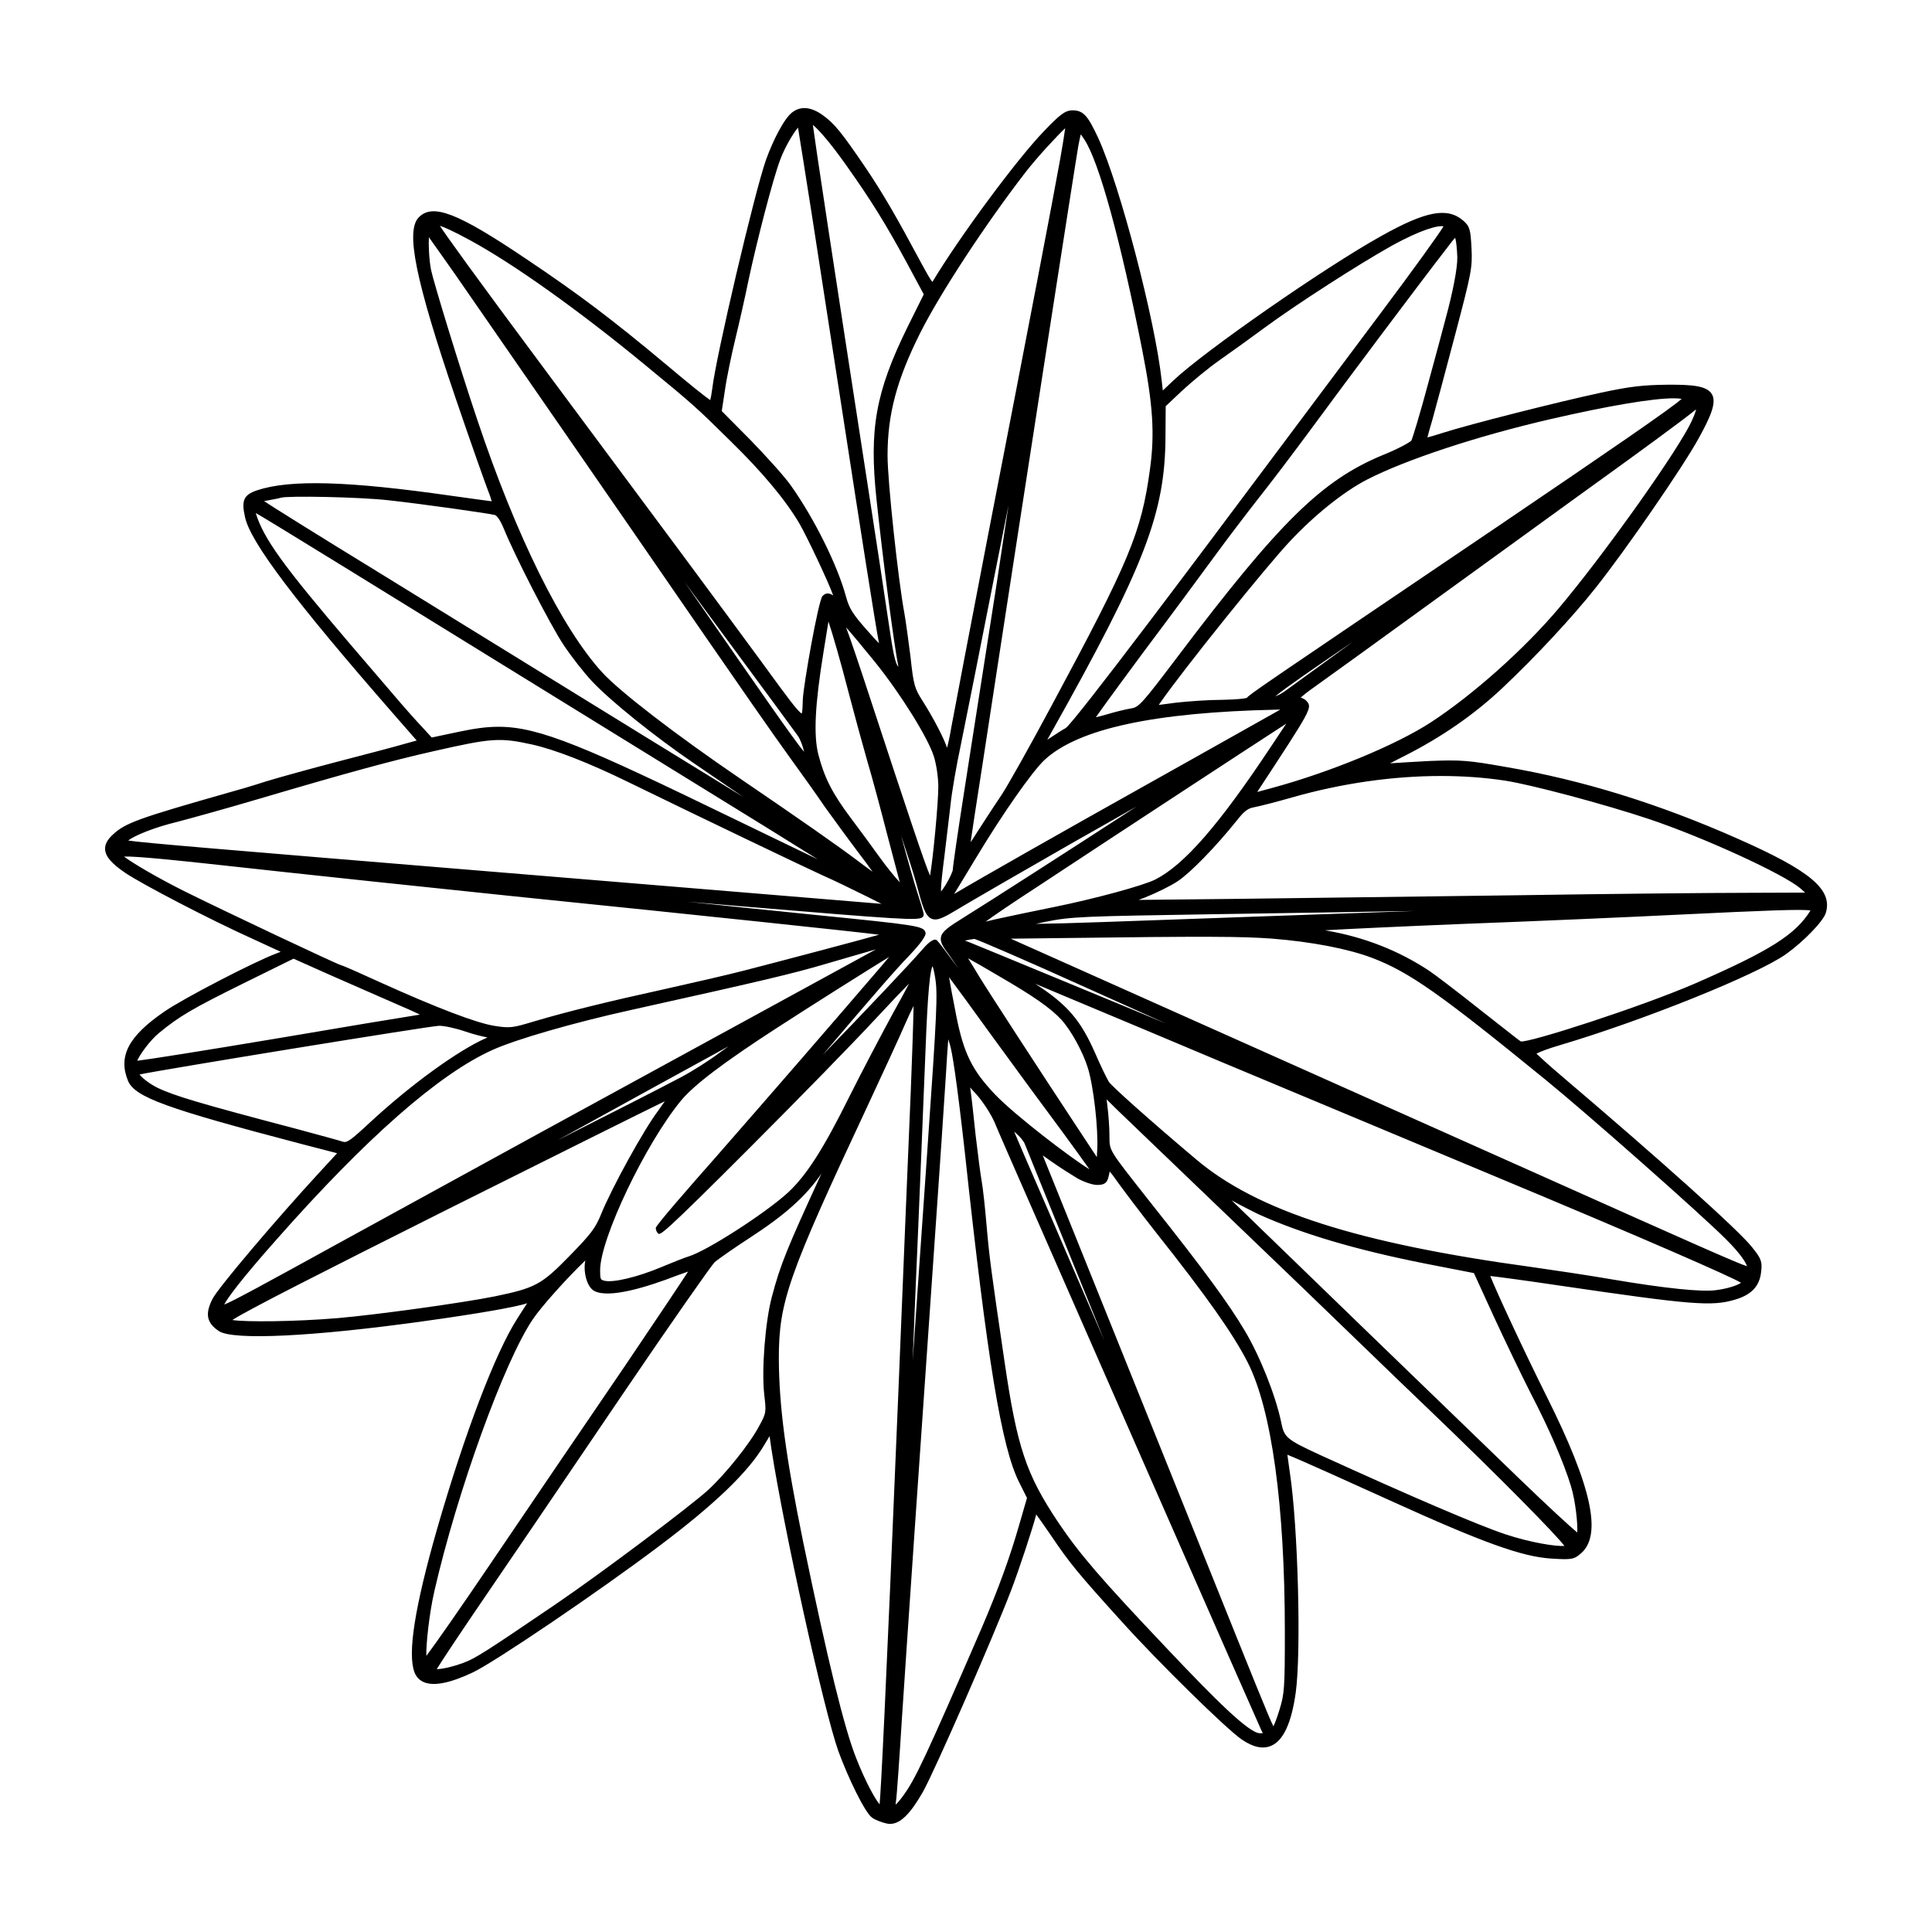 <?xml version="1.0" encoding="UTF-8"?>
<!-- Uploaded to: ICON Repo, www.iconrepo.com, Generator: ICON Repo Mixer Tools -->
<svg fill="#000000" width="800px" height="800px" version="1.1" viewBox="144 144 512 512" xmlns="http://www.w3.org/2000/svg">
 <path d="m604.5 366.26c-20.949-9.281-41.012-15.492-61.328-18.988-10.09-1.785-11.984-1.93-20.305-1.605-3.961 0.207-8.262 0.465-10.484 0.625 1.23-0.66 2.828-1.461 3.633-1.863 10.062-5.094 18.633-11.027 26.191-18.152 8.672-8.16 18.602-18.836 24.703-26.562 7.984-10.051 22.984-31.801 27.195-39.449 3.309-5.977 4.856-9.629 3.551-11.824-1.293-2.172-5.109-2.539-11.723-2.488-6.602 0.066-10.078 0.484-17.723 2.125-11.68 2.516-34.652 8.344-41.664 10.574-1.879 0.609-3.391 1.047-4.262 1.27 0.223-0.918 0.66-2.543 1.285-4.602 0.852-3.082 3.598-13.23 6.086-22.727 4.324-16.395 4.566-17.672 4.309-22.848-0.258-4.848-0.422-5.742-2.207-7.297-4.211-3.598-9.891-2.527-21.703 4.09-15.039 8.363-47.012 30.598-55.168 38.363l-2.731 2.586-0.312-2.769c-1.773-16.098-11.02-51.426-16.762-64.07-2.727-5.828-3.879-7.406-6.84-7.406-2.004 0-3.414 1.176-7.559 5.5-7.019 7.211-22.484 28.102-29.582 39.973-0.586-0.641-1.883-3.023-2.691-4.504-7.031-13.121-10.383-18.879-14.941-25.66-6.504-9.551-8.305-11.773-11.352-13.977-3.066-2.231-5.769-2.527-8.031-0.902-2.207 1.531-5.234 7.523-7.078 12.66-3.023 8.539-13.27 52.164-14.242 60.609-0.18 1.438-0.395 2.504-0.543 3.098-1.391-0.945-5.414-4.152-11.48-9.262-14.688-12.273-23.41-18.859-37.367-28.203-18.062-12.176-24.695-14.746-28.379-10.992-3.57 3.57-0.926 16.586 9.77 48.008 4.039 11.863 7.856 22.586 8.59 24.48 0.539 1.336 0.82 2.254 0.941 2.777-1.047-0.133-3.75-0.492-10.637-1.457-27.406-3.93-42.824-4.363-51.555-1.445-3.531 1.199-4.18 2.664-3.164 7.129 1.422 6.594 13.215 22.219 39.438 52.25l6.055 6.922-3.019 0.828c-2.207 0.672-10.637 2.871-17.32 4.606-7.394 1.93-16.164 4.344-19.555 5.387-3.481 1.137-7.789 2.398-9.578 2.871-24.586 6.992-27.797 8.16-31.172 11.348-1.402 1.316-2.035 2.578-1.934 3.871 0.145 1.879 1.762 3.734 5.402 6.203 4.41 2.957 22.156 12.258 34.266 17.707l6.856 3.16-1.047 0.418c-5.844 2.156-24.766 11.965-29.77 15.434-9.527 6.523-12.316 11.844-9.629 18.367 1.855 4.328 10.031 7.301 46.055 16.746l9.352 2.422-4.535 4.922c-11.664 12.645-26.816 30.547-28.449 33.609-2.086 4.031-1.613 6.449 1.684 8.625 3.762 2.484 25.105 1.441 54.387-2.656 13.566-1.863 24.719-3.805 27.27-4.746-0.418 0.629-1.023 1.578-1.832 2.852l-0.836 1.309c-5.773 9.02-13.895 30.34-21.195 55.656-5.906 20.605-7.871 33.023-6 37.969 0.484 1.273 1.352 2.176 2.578 2.672 2.625 1.059 6.938 0.195 12.809-2.578 5.75-2.68 33.441-21.445 49.395-33.473 14.816-11.133 23.699-19.672 27.938-26.867l1.391-2.316 0.453 3.18c3.301 21.438 13.922 69.43 17.758 80.25 2.625 7.203 7.141 16.516 9.004 17.707 0.941 0.648 2.594 1.25 3.734 1.5 0.332 0.082 0.664 0.121 1.004 0.121 2.672 0 5.32-2.609 8.652-8.422 3.09-5.465 18.617-40.941 23.402-53.461 2.086-5.453 5.633-16.152 6.664-20.121 0.75 1.027 2.062 2.867 3.875 5.527 5.055 7.488 7.195 10.082 19.062 23.176 9.551 10.594 27.531 28.234 31.535 30.949 3.004 2.055 5.633 2.609 7.812 1.641 3.238-1.43 5.356-6.047 6.484-14.105 1.48-10.723 0.605-43.848-1.535-58.094l-0.211-1.516c-0.188-1.32-0.367-2.594-0.469-3.402 3.426 1.352 16.953 7.465 27.316 12.172 24.574 11.164 34.953 14.898 42.719 15.352 5.144 0.312 5.898 0.262 7.75-1.367 5.656-4.848 2.902-17.598-8.934-41.332-6.121-12.242-13.668-28.5-15.078-32.188 2.324 0.246 9.359 1.199 18.137 2.5 35.297 5.18 40.543 5.602 46.734 3.758 4.367-1.293 6.504-3.57 6.906-7.371 0.359-2.797-0.074-3.617-2.43-6.551-3.438-4.387-23.891-22.762-50.906-45.727-3.215-2.746-5.461-4.812-6.207-5.535 0.852-0.465 3.117-1.352 6.297-2.277 22.027-6.531 52.219-18.688 59.832-24.094 4.66-3.332 9.785-8.609 10.539-10.883 1.902-6.199-3.984-11.172-23.344-19.715zm-78.617-16.613c5.879 0 11.586 0.406 17.008 1.234 7.07 1.102 26.262 6.223 38.043 10.152 14.461 4.836 35.891 14.66 40.223 18.434l1.215 1.082-14.68 0.055c-9.465 0-37.625 0.273-61.129 0.641l-21.164 0.277c-20.176 0.266-41.395 0.543-53.398 0.684l-26.258 0.281 1.734-0.664c2.664-1.055 6.621-2.949 8.625-4.289 3.367-2.223 10.117-9.16 15.703-16.137 2.086-2.676 3.062-3.215 4.613-3.481 1.406-0.266 6.055-1.449 10.168-2.637 13.109-3.723 26.598-5.633 39.297-5.633zm-118.18 84.402c-6.09-6.41-8.297-10.883-10.273-20.809-0.922-4.746-1.621-8.359-1.926-10.273 1.805 2.402 6.121 8.277 11.035 15.113 6.16 8.488 14.836 20.293 19.324 26.309 2.586 3.547 5.422 7.441 6.856 9.496-4.812-2.914-19.684-14.262-25.016-19.836zm7.918 13.211c0.371 0.926 7.894 19.582 17.023 42.055 1.406 3.473 2.75 6.801 4.019 9.957-5.453-12.582-11.82-27.336-15.277-35.398-4.883-11.219-8.066-18.602-8.605-19.938l0.262 0.191c1.184 0.984 2.309 2.348 2.559 3.102zm-25.836 1.133c-0.434 6.312-1.09 15.719-1.785 25.633-0.641 9.184-1.316 18.812-1.867 26.844-0.09 1.301-0.176 2.559-0.262 3.777 0.18-4.684 0.387-9.934 0.625-15.68 1.094-24.863 2.379-56.824 2.625-62.977 0.48-12.609 0.996-24.051 2.023-25.957 0.191 0.57 0.465 1.648 0.691 3.113v0.004c0.691 4.191 0.461 9.262-2.051 45.242zm-1.32-52.789c-3.18 3.656-15.09 16.27-26.41 27.926 13.586-16.02 19.297-22.566 22.922-26.309 1.734-1.824 4.602-5.039 4.301-6.074-0.586-1.75-1.688-1.926-29.527-4.715-13.48-1.367-24.695-2.519-33.75-3.481 4.277 0.359 8.852 0.742 13.602 1.152 43.719 3.656 47.836 3.906 48.891 2.938 0.195-0.18 0.301-0.422 0.301-0.684 0-0.574-1.199-4.312-1.566-5.453-0.832-2.457-2.762-9.289-4.43-15.48 1.699 5.062 3.422 10.418 4.055 12.777 1.586 5.891 2.312 8.578 4.066 9.285 1.605 0.66 3.578-0.535 7.492-2.891 3.301-1.98 16.879-9.844 29.426-17.012 6.324-3.566 12.5-7.07 17.355-9.836-15.145 9.84-39.656 25.609-45.84 29.422-4.027 2.492-5.691 3.664-5.992 5.203-0.25 1.324 0.598 2.602 2.035 4.535 0.57 0.785 1.473 2.109 2.551 3.719-2.449-3.367-5.34-7.266-5.742-7.508-1.035-0.629-3.129 1.754-3.738 2.484zm-63.875 39.926c3.523-4.176 11.395-10.117 25.523-19.27 9.371-6.074 23.539-14.992 29.52-18.668-0.691 0.832-1.516 1.809-2.434 2.883-12.523 14.602-28.746 33.309-43.387 50.039-7.309 8.273-16.031 18.27-16.031 18.914 0 0.469 0.246 1.082 0.594 1.43 0.59 0.516 0.887 0.766 24.383-22.762 14.016-14.031 27.246-27.598 33.711-34.562 3.594-3.875 6.566-6.977 8.449-8.883-0.938 1.812-2.367 4.473-4.219 7.769-2.996 5.508-8.309 15.598-11.656 22.289-6.816 13.754-11.371 20.863-16.246 25.352-5.965 5.461-21.422 15.406-26.238 16.883-0.902 0.258-4.098 1.508-7.43 2.906-6.227 2.613-12.672 4.133-14.953 3.559-1.027-0.281-1.137-0.312-1.137-2.785 0-8.379 12.086-33.672 21.551-45.094zm-0.078-6.078c-4.934 2.629-19.637 10.121-32.746 16.727 14.984-8.266 33.883-18.656 45.328-24.91-0.805 0.559-1.586 1.125-2.297 1.641-2.562 1.957-7.176 4.887-10.285 6.543zm44.234-102.46c1.559 5.977 3.84 14.293 5.062 18.582 1.234 4.098 3.668 13.195 5.438 20.078 0.816 3.059 1.578 5.977 2.195 8.328 0.438 1.664 0.77 2.938 1.012 3.844-1.359-1.461-3.598-4.188-5.738-7.195-1.562-2.168-4.856-6.691-7.305-9.93-4.805-6.402-6.957-10.625-8.535-16.738-1.305-5.098-0.902-13.215 1.359-27.137 0.508-3.047 0.953-5.848 1.254-7.754 0.02-0.125 0.039-0.25 0.059-0.371 1.086 3.269 3.156 10.359 5.199 18.293zm-0.539-16.742 0.039 0.047c1.18 1.301 4.5 5.273 7.719 9.25 6.742 8.379 13.984 20.008 15.508 24.887 0.664 2.051 1.188 5.594 1.188 8.062 0 4.375-1.395 19.043-2.188 23.555-1.473-3.367-5.648-15.871-15.723-46.531-2.836-8.707-5.652-17.012-6.41-18.906zm114.06 21.82 1.023-0.02-2.941 1.656h-0.004c-2.035 1.16-10.062 5.664-19.863 11.164l-11.809 6.625c-22.445 12.551-45.176 25.457-51.816 29.422 0.598-0.973 1.668-2.742 2.934-4.832l2.691-4.453c7.18-11.941 15.086-23.246 18.383-26.293 8.926-8.23 29.012-12.574 61.402-13.27zm-0.301-3.543c2.656-2.223 10.922-7.891 20.641-14.5-5.531 4-10.551 7.656-13.82 10.035-1.848 1.344-3.141 2.281-3.652 2.656-1.105 0.859-2.223 1.492-3.168 1.809zm-82.574 26.051c-1.48 9.441-2.887 19.098-2.887 19.875 0 0.441-0.746 2.156-1.949 4.137-0.559 0.871-0.934 1.379-1.176 1.672-0.09-1.629 0.516-6.316 0.855-8.996 0.352-2.797 0.754-6.254 1.102-9.227 0.215-1.859 0.414-3.527 0.559-4.746 0.328-3.309 1.562-10.453 2.742-15.934 1.223-5.984 5.371-26.801 9.09-45.699 1.355-6.891 2.539-12.812 3.527-17.703-0.875 5.898-1.953 13.039-3.164 20.945-2.277 14.531-4.914 31.391-6.82 43.602zm31.48 90.312c-11.145-16.883-25.508-38.977-27.504-42.32-1.031-1.719-2.18-3.637-2.828-4.613 1.664 0.91 4.594 2.594 8.238 4.75l0.004 0.004c9.074 5.25 13.719 8.5 16.551 11.582 2.606 2.922 5.668 8.523 6.973 12.762 1.492 4.797 2.785 16.137 2.469 21.668l-0.098 1.926zm-29.996-51.188c-0.43-0.16-0.828-0.312-1.164-0.441 0.891-0.203 1.93-0.363 2.516-0.438 1.32 0.395 13.824 5.769 29.207 12.734l15.145 6.805c2.242 1.008 4.414 1.984 6.481 2.91-3.551-1.473-7.406-3.078-11.523-4.797l-15.945-6.59c-13.586-5.609-23.395-9.664-24.715-10.184zm4.348-5.469c1.562-1.176 7.344-5.129 13.375-9.035 25.34-16.707 57.898-38.016 66.27-43.422-0.902 1.371-2.359 3.566-4.039 6.066-13.793 20.789-22.969 31.328-30.668 35.242-3.269 1.637-16.102 5.117-26.914 7.305-5.32 1.062-12.211 2.527-15.316 3.203zm15.715 0.082c7.055-1.426 9.871-1.473 44.367-2.035l11.512-0.18c16.086-0.25 31.281-0.488 35.852-0.59 1.906-0.035 4.031-0.059 6.266-0.086-0.574 0.02-1.16 0.039-1.742 0.059l-48.133 1.703c-14.168 0.504-26.492 0.938-32.586 1.16-7.266 0.266-14.066 0.438-17.938 0.492 0.66-0.152 1.449-0.32 2.402-0.523zm170.52-131.04c-5.324 9.742-23.277 34.773-34.301 47.832-9.184 10.906-22.887 23.125-34.102 30.406-9.238 5.977-26.434 13.074-41.805 17.266l-4.082 1.102 0.227-0.344c14.105-21.488 14.348-21.93 12.969-23.633-0.348-0.465-0.977-0.84-1.664-1.023 0.527-0.504 1.629-1.422 3.894-3.012 2.887-2.062 17.285-12.43 32.578-23.555 6.047-4.367 13.191-9.551 20.305-14.707 10.289-7.461 20.516-14.879 27.25-19.723 1.945-1.406 17.723-12.828 20.758-15.406-0.121 0.707-0.848 2.613-2.027 4.797zm-36.746-2.156c15.578-3.598 27.27-5.562 32.809-5.562 0.867 0 1.578 0.047 2.137 0.145-2.926 2.625-18.59 13.359-48.617 33.727l-0.988 0.664c-61.695 41.73-65.016 43.977-65.621 44.848-0.465 0.176-2.504 0.441-6.449 0.52-3.691 0-9.25 0.395-12.496 0.777l-4.41 0.578 0.523-0.75c6.047-8.699 28.168-36.219 34.309-42.684 6.523-6.953 14.117-13.027 20.309-16.254 10.285-5.297 29.32-11.582 48.496-16.008zm-25.09-48.094c0.035 0.117 0.07 0.23 0.09 0.297 0.211 0.742 0.418 2.769 0.488 4.836 0.059 2.848-1.152 9.199-3.18 16.59-0.316 1.219-2.301 8.707-4.481 16.641-2.152 8.07-4.203 14.797-4.516 15.352-0.359 0.473-3.516 2.231-7.473 3.812-16.227 6.695-27.414 17.672-54.406 53.391-9.383 12.402-10.297 13.438-12.262 13.773-1.246 0.188-4.203 0.883-6.609 1.617-1.246 0.359-2.191 0.598-2.852 0.75 1.152-1.668 4.219-5.941 12.297-16.852 7.164-9.539 15.66-21.043 19.332-26.059 3.144-4.312 8.289-11.059 11.441-15.086 2.988-3.734 9.566-12.414 14.672-19.348 8.16-11.129 28.133-37.781 35.262-46.969 0.809-1.074 1.711-2.262 2.195-2.746zm-76.758 52.477 0.059-7.859 4.41-4.16c2.469-2.281 6.961-6.016 9.922-8.074 3.117-2.191 8.52-6.07 12.172-8.777 8.297-6.086 24.441-16.484 33.211-21.398 8.195-4.559 12.758-5.594 13.898-5.234-1.137 1.914-7.508 10.812-16.883 23.312-4.992 6.66-11.457 15.305-17.754 23.73-5.809 7.773-11.477 15.355-15.719 21.008-11.738 15.699-47.457 63.465-49.777 64.906-0.816 0.434-2.223 1.355-3.578 2.246l-1.285 0.84 1.102-1.969c24.793-44.188 30.16-58.141 30.223-78.57zm-23.113-76.75c0.262-1.402 0.492-2.465 0.66-3.152 0.273 0.367 0.621 0.855 1.012 1.461 3.863 5.926 9.574 26.727 15.27 55.652 2.871 14.57 3.371 22.293 2.039 31.797-2.277 16.586-5.414 24.137-25.852 62.125-6.207 11.609-12.047 21.938-13.406 23.945-1.391 2.055-4.223 6.359-6.223 9.488-0.84 1.344-1.516 2.383-2.031 3.133 0.211-1.512 0.551-3.812 1.012-6.797 0.707-4.481 3.457-22.34 6.082-39.555 5.965-38.988 20.434-132.29 21.438-138.1zm-15.18 75.98 0.102 0.02-0.004 0.023-0.09-0.012c-0.004-0.012-0.008-0.02-0.008-0.031zm1.23-69.121c3.062-3.941 8.324-9.621 10.484-11.629-0.203 1.527-0.648 4.363-1.293 7.996-2.051 11.418-7.969 42.281-19.199 100.09-4.484 23.277-9.004 46.91-9.668 50.578-0.402 2.438-0.82 4.309-1.152 5.531-0.832-2.609-3.742-8.113-6.398-12.293-2.191-3.473-2.457-4.109-3.293-11.906-0.277-2.125-1.199-9.23-1.605-11.426-1.672-8.938-4.469-35.109-4.469-41.801 0-10.949 2.418-20.051 8.637-32.484 5.309-10.566 17.328-28.906 27.957-42.652zm-47.41-1.625c6.465 9.109 10.34 15.359 15.961 25.73l4.453 8.293-4.336 8.73c-8.414 17.148-10.176 26.949-8.188 45.594 1.699 16.156 4.621 38.445 5.805 44.406-0.848-0.953-1.371-3.402-2.637-11.992-0.887-6.086-3.34-22.273-5.441-35.781-9.445-61.051-14.031-91.426-14.59-95.844 1.293 0.961 4.535 4.551 8.973 10.863zm-32.27 59.375c0.457-3.273 1.754-9.441 2.742-13.508 1.02-4.195 2.613-11.215 3.523-15.699 2.141-10.039 6.418-26.676 8.359-31.785 1.27-3.473 3.637-7.309 4.731-8.539 0.414 2.414 1.828 11.41 3.441 21.629l0.469 2.988c1.117 7.305 2.75 17.828 4.41 28.52 1.379 8.887 2.777 17.887 3.91 25.234 3.844 25.008 8.195 52.855 9.234 58.277-0.883-0.875-2.242-2.414-3.082-3.367-3.918-4.418-4.82-5.871-5.688-9.094-2.262-8.289-8.387-20.617-14.555-29.312-1.652-2.379-6.656-7.894-10.758-12.117l-7.586-7.648zm-67.617-39.727c11.477 6.219 28.789 18.535 46.301 32.961 13.176 10.82 13.719 11.355 22.871 20.379 8.41 8.219 14.531 15.559 18.199 21.816 2.211 3.856 7.875 15.93 8.926 19.008-1.055-0.645-1.863-0.816-2.812 0.137-1.117 1.125-5.082 23.688-5.238 27.438l-0.004 0.227c-0.039 1.414-0.086 3.008-0.289 3.488-0.996-0.457-4.172-4.816-9.305-11.848l-0.527-0.73c-10.016-13.672-28.879-39.125-56.07-75.652-22.469-30.184-28.496-38.719-29.988-41.02 1.137 0.355 3.547 1.402 7.938 3.797zm88.582 135.61c-2.594-3.062-11.09-15.32-29.84-42.371-0.586-0.84-1.176-1.699-1.773-2.559 2.523 3.422 5.199 7.047 7.848 10.652 11.801 15.957 21.41 29.043 22.133 30.062 0.625 0.902 1.352 2.797 1.633 4.215zm-86.594-87.977c-4.793-14.238-11.609-36.543-12.27-39.785-0.543-2.863-0.68-6.766-0.562-8.613 1.566 2.176 5.402 7.633 7.238 10.246 13.227 19.09 39.348 56.816 65.66 95.039 8.293 12.027 18.863 27.234 22.477 32.203 3.316 4.57 7.652 10.645 9.531 13.438 1.785 2.5 5.984 8.258 9.227 12.559 1.031 1.359 2.535 3.336 3.445 4.66-1.168-0.805-2.82-2.055-3.969-2.922-5.406-4.07-14.93-10.727-30.875-21.59-17.34-11.812-32.137-23.195-36.82-28.324-10.719-11.73-22.777-36.121-33.082-66.91zm-55.266 21.301 0.941-0.176c1.281-0.242 2.019-0.383 2.289-0.488 1.562-0.559 20.848-0.207 28.516 0.676 8.902 0.969 26.043 3.41 28.121 3.883 0.457 0.133 1.254 0.867 2.402 3.598 2.938 7.246 12.238 25.355 15.801 30.762 2.023 3.066 5.445 7.445 7.617 9.75 4.82 5.144 16.645 14.66 26.922 21.66 5.332 3.629 9.652 6.586 13.16 8.988-7.289-4.488-16.641-10.238-26.746-16.445-22.715-14.016-54.402-33.539-70.402-43.395-15.852-9.703-28.781-17.801-29.867-18.582 0.246-0.055 0.629-0.133 1.246-0.23zm33.195 51.711-1.414-1.656c-2.793-3.269-6.918-8.105-10.039-11.719-17.914-20.98-23.09-28.145-25.156-34.828-0.004-0.023-0.016-0.059-0.023-0.102 0.09 0.047 0.168 0.09 0.223 0.121 0.715 0.359 11.602 7.008 24.789 15.141l95.68 59.012c10.551 6.5 21.297 13.129 28.219 17.48-1.359-0.656-2.934-1.414-4.746-2.293-4.926-2.383-10.969-5.297-17.422-8.418-39.059-18.941-51.445-24.414-62.426-24.414-3.387 0-6.637 0.52-10.496 1.324l-7.199 1.523-2.519-2.75c-1.445-1.504-4.797-5.281-7.469-8.422zm-57.473 33.531c3.449-0.898 13.285-3.621 22.035-6.211 22.945-6.777 34.969-10.055 45.977-12.535 15.297-3.481 17.477-3.633 25.902-1.793 6.141 1.344 15.34 4.938 25.91 10.125 20.328 9.914 46.777 22.566 51.223 24.586 2.57 1.117 7.84 3.664 11.492 5.488l4.117 2.062-0.578-0.051c-1.594-0.145-22.461-1.863-51.34-4.246l-51.121-4.219c-72.977-6.019-92.484-7.633-96.602-8.266 1.652-1.312 6.953-3.496 12.984-4.941zm1.977 18.406c-7.527-3.762-14.078-7.684-16.07-9.219 3.309-0.141 15.426 1.168 22.254 1.898 25.469 2.816 62.789 6.746 81.152 8.641 50.582 5.148 90.559 9.387 96.707 10.172-4.383 1.273-27.605 7.406-35.367 9.395-4.484 1.195-15.801 3.75-20.453 4.793-16.258 3.578-26.504 6.102-35.371 8.715-6.031 1.824-6.629 1.891-10.727 1.258-4.793-0.754-15.312-4.769-30.426-11.598-2.293-1.047-9.785-4.457-10.188-4.457-1.371-0.383-30.852-14.301-41.512-19.598zm-6.789 37.535c5.367-4.418 8.715-6.394 22.406-13.168l13.238-6.523 9.785 4.363c2.664 1.164 5.918 2.59 9.07 3.977 3.43 1.508 6.742 2.961 9.043 3.965h0.004c2.422 1.02 4.367 1.91 5.602 2.516-5.422 0.848-21.637 3.547-37.207 6.203-20.746 3.477-34.684 5.668-37.715 6.031 0.555-1.434 3.281-5.316 5.773-7.363zm38.941 26.098-1.867-0.508c-26.168-6.887-33.207-8.973-37.633-11.148-2.262-1.152-4.082-2.715-4.602-3.445 6.481-1.367 76.961-12.848 79.352-12.902 1.23-0.039 4.344 0.613 6.934 1.5 2.188 0.746 4.519 1.344 5.93 1.582-0.152 0.07-0.293 0.133-0.414 0.188-7.531 3.352-19.82 12.27-30.578 22.199-5.57 5.195-6.277 5.551-7.356 5.246-0.82-0.293-4.965-1.418-9.766-2.711zm-7.832 28.676c23.82-26.992 43.086-43.91 57.258-50.273 6.211-2.82 21.633-7.269 36.676-10.586 34.336-7.633 42.605-9.539 52.133-12.363l2.418-0.707c4.84-1.41 8.195-2.387 10.418-3.019-6.914 3.797-22.824 12.48-28.934 15.809-41.945 22.871-80.785 44.113-112.32 61.445-20.992 11.551-29.301 16.086-31.473 16.887 0.781-1.574 4.277-6.438 13.824-17.191zm57.832 15.035c-8.52 1.719-31.418 4.887-41.527 5.75-11.496 0.969-24.645 1.059-27.977 0.504 3.773-2.492 23.457-12.484 57.172-29.391 30.059-15.027 51.426-25.66 57.438-28.586-0.414 0.609-1.004 1.457-1.844 2.625-3.809 5.059-12.246 20.383-15.055 27.336-1.496 3.672-2.672 5.231-8.379 11.062-7.383 7.578-9.051 8.477-19.828 10.699zm9.18 0.98c-0.004 0.004-0.012 0.016-0.02 0.023 0-0.023 0-0.039 0.004-0.051 0.004 0.008-0.008 0.039 0.016 0.027zm-27.27 94.285c-0.121-2.785 0.73-11.059 2.133-17.195 6.066-26.441 18.469-60.719 26.027-71.926 2.109-3.223 9.105-11.02 13.984-15.684-0.637 2.727 0.301 6.988 2.336 8.086 3.949 2.109 14.086-1.047 21.895-4.062 1.34-0.492 2.312-0.836 2.996-1.066-2.176 3.359-8.488 12.793-16.668 24.895-9.996 14.637-25.816 37.918-35.332 51.969-8.418 12.445-15.234 22.176-17.371 24.984zm89.531-69.367c0.559 4.863 0.57 4.953-1.273 8.344-2.394 4.59-8.887 12.742-13.629 17.105-4.676 4.246-28.027 21.852-40.441 30.285-18.668 12.695-21.176 14.289-24.375 15.48-3.309 1.211-5.918 1.668-6.992 1.668h-0.066c1.23-2.039 6.473-9.945 13.297-19.914 6.277-9.148 18.695-27.469 29.652-43.629l6.57-9.688c12.57-18.523 23.305-33.836 24.141-34.633 0.871-0.75 4.922-3.598 9.34-6.473 9.141-5.934 14.746-10.863 18.953-17-0.051 0.105-0.105 0.215-0.156 0.328v0.004c-8.805 19.172-10.73 23.695-13.027 32.484-1.719 6.516-2.707 19.215-1.992 25.637zm30.586 108.71c-1.168-1.328-3.754-5.992-6.207-12.238-3.168-7.984-7.5-25.66-14.051-57.305-4.641-22.746-6.387-35.91-6.449-48.578 0-15.035 2.418-21.93 23.559-67.062 4.172-8.973 8.375-18.047 9.984-21.773 0.848-1.926 1.602-3.516 2.168-4.629-0.074 4.953-0.543 17.324-0.746 22.59-0.574 13.438-2.051 49.152-3.266 79.234-3.512 85.055-4.637 105.89-4.992 109.76zm6.848-83.727v0.016l-0.074-0.012c0-0.004 0-0.016-0.004-0.02zm30.109 9.785c-2.445 8.531-5.516 16.953-9.957 27.316-14.988 34.551-17.523 39.957-20.859 44.492-1.008 1.367-1.594 1.953-1.906 2.207 0.004-0.168 0.023-0.414 0.086-0.75 0.215-1.09 0.988-12.316 1.605-22.289 1.391-21.184 4.352-64.312 9.598-139.84 0.59-8.359 1.305-19.281 1.789-26.621l0.262-3.981c0.215-3.812 0.449-7.141 0.621-9.344 0.141 0.453 0.293 0.953 0.453 1.484 0.539 1.785 1.664 8.184 3.945 28.555 5.969 55.316 9.738 78.191 14.398 87.387l2.066 4.133zm63.832 55.102c-2.863 0-11.668-8.715-24.949-22.777-17.246-18.207-22.832-24.695-28.477-33.07-8.535-12.766-10.926-19.914-14.238-42.496-3.633-24.656-4.035-27.719-4.797-36.441-0.387-4.625-0.961-9.824-1.289-11.578-0.297-1.672-0.969-6.766-1.594-12.113-0.469-4.488-1.078-10.188-1.344-11.859l-0.109-0.801 1.703 1.883c1.637 1.82 3.738 5.039 4.691 7.184 1.109 2.684 6.231 14.367 8.387 19.27 3.715 8.449 19.074 43.453 34.113 77.762 15.168 34.598 27.809 63.238 28.242 64.164 0.141 0.273 0.316 0.613 0.422 0.855-0.234 0.02-0.555 0.02-0.762 0.02zm5.156-6.141c-0.645 2.144-1.285 3.715-1.578 4.316-1.125-2.152-5.148-12.172-18-44.164l-5.148-12.82c-6.559-16.348-13.773-34.242-19.664-48.871-4.398-10.914-8.055-19.992-10.16-25.246l-8.156-20.211 2.215 1.57c2.266 1.602 5.465 3.617 6.953 4.508l0.016 0.012c1.531 0.855 3.91 1.742 5.234 1.742 1.953 0 2.664-0.535 3.047-2.297 0.086-0.434 0.188-0.875 0.277-1.266 0.48 0.559 1.199 1.477 2.051 2.727 1.664 2.324 6.258 8.398 10.191 13.402 13.445 16.949 20.488 26.93 24.32 34.457 6.352 12.516 9.848 37.871 9.848 71.395 0.004 14.922-0.109 16.473-1.445 20.746zm59.941-46.57c-7.285-2.43-24.789-9.922-49.281-21.094-9.047-4.168-9.387-4.66-10.203-8.711-1.473-7.031-5.606-17.406-9.613-24.133-4.332-7.289-10.727-16-24.43-33.281l-1.602-2.031c-9.82-12.445-9.82-12.445-9.844-15.836l-0.004-0.629c0-2.191-0.262-5.598-0.52-7.629l-0.23-1.926 2.875 2.836c1.09 1.059 4.488 4.312 9.16 8.793 5.246 5.023 12.09 11.582 19.07 18.289 13.324 12.742 29.188 28.031 35.52 34.172 6.34 6.141 14.977 14.465 19.207 18.496 18.941 18.156 33.137 32.637 35.492 35.746-2.199 0.207-8.984-0.875-15.598-3.062zm-3.078-57.629c2.898 6.289 7.238 15.312 9.68 20.121 4.875 9.375 8.781 18.367 10.707 24.668 1.273 4.117 1.863 10.363 1.676 12.344-1.82-1.477-7.644-6.836-15.742-14.645-14.465-13.945-63.082-60.98-74.75-72.316l-1.094-1.062 0.031 0.016c2.246 1.25 5.356 2.84 7.07 3.668l0.016 0.004c11.426 5.164 25.809 9.426 43.977 13.035l13.121 2.562zm58.914-7.098c-3.769 0.559-13.66-0.465-27.832-2.875-6.231-1.074-15.863-2.504-20.816-3.203-46.336-6.316-73.016-14.867-89.215-28.59-12.867-10.848-22.344-19.383-23.102-20.52-0.469-0.762-2.106-4.074-3.606-7.543-3.824-8.699-7.254-12.852-15.926-18.461 2.16 0.898 4.82 2.016 7.68 3.231l3.984 1.668c8.559 3.582 24.117 10.102 37.941 15.934 16.383 6.848 48.062 20.098 70.402 29.438 42.988 17.922 64.547 27.426 67.051 28.973-0.684 0.547-3.242 1.535-6.562 1.949zm-45.293-55.785c10.785 8.758 41.137 35.574 47.762 42.199 4.035 3.977 5.473 6.438 5.672 7.254-2.457-0.734-15.645-6.613-52.145-22.938-42.117-18.824-75.633-33.785-98.918-44.184-18.676-8.34-30.777-13.742-35.477-15.852l-8.574-3.824 12.809-0.156c39.648-0.527 48.43-0.434 56.266 0.125 10.625 0.832 20.379 2.707 26.766 5.144 9.809 3.762 17.949 9.484 45.84 32.23zm39.762-25.512c-14.176 6.156-44.16 15.844-46.285 15.391-0.344-0.207-3.578-2.746-7.004-5.441l-3.93-3.082c-5.754-4.574-11.547-8.984-13.16-10.078-8.152-5.438-17.387-9.062-27.449-10.785l-0.363-0.059c4.707-0.293 20.211-1.027 36.762-1.699 18.742-0.695 44.664-1.832 57.93-2.492 21.711-1.055 31.848-1.457 34.004-1.059-3.984 6.414-10.734 10.66-30.504 19.305z"/>
</svg>